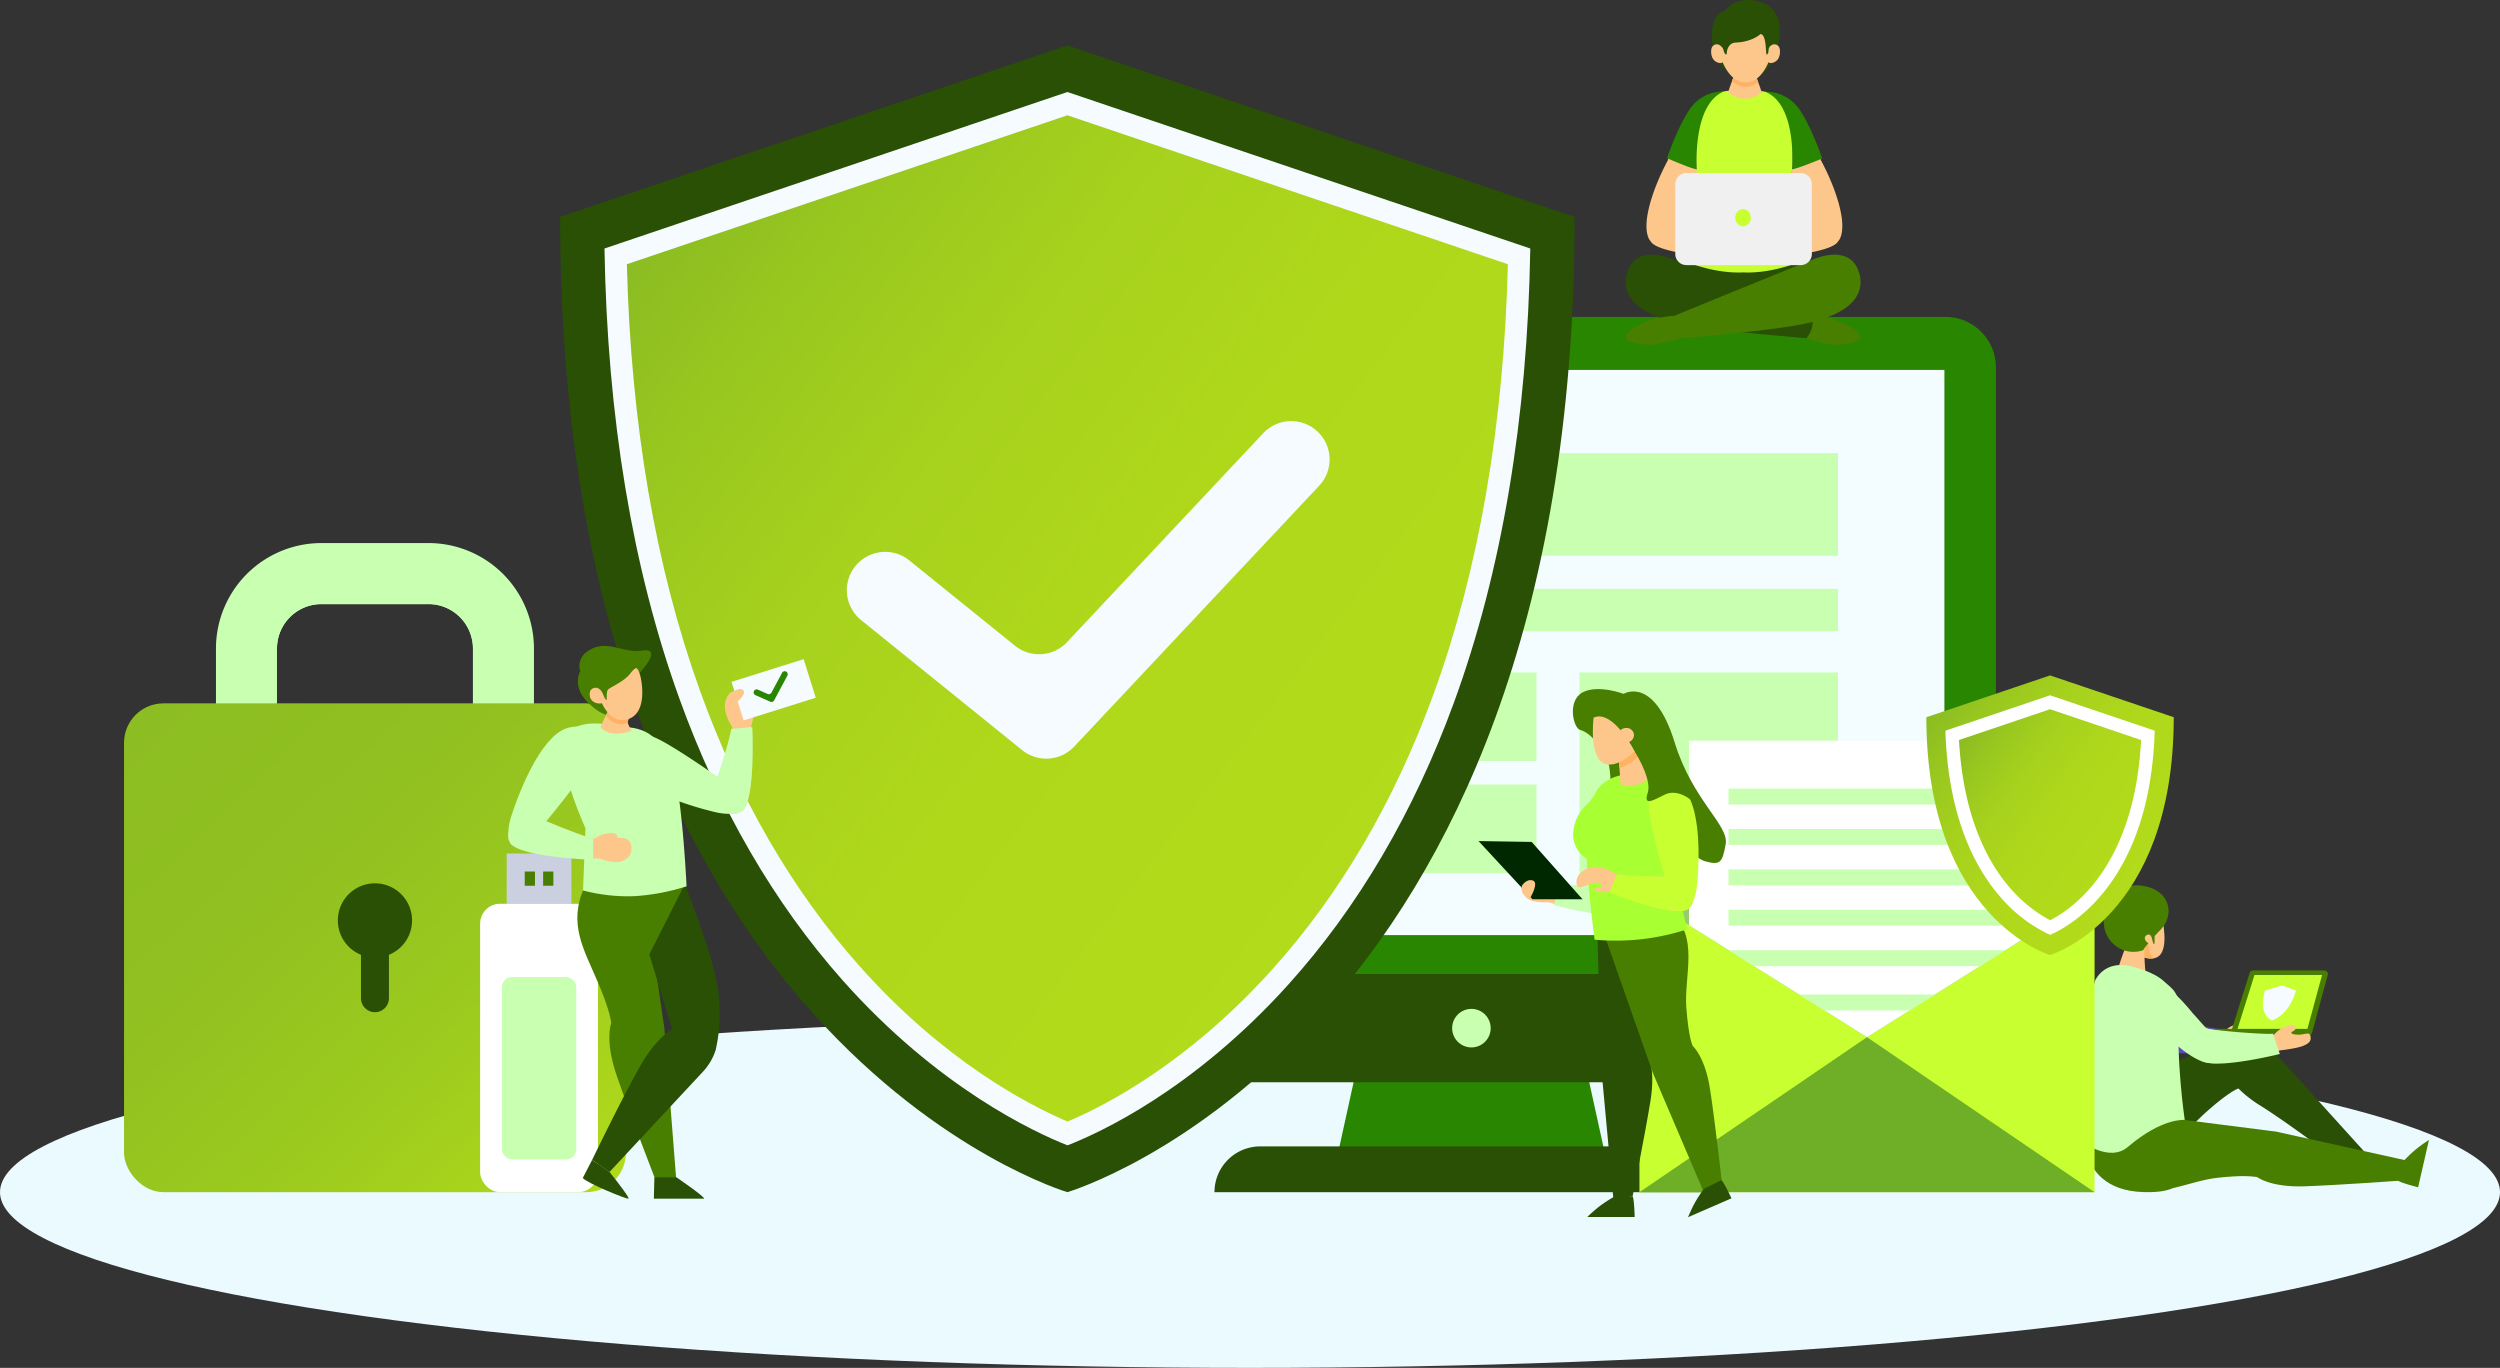 <svg xmlns="http://www.w3.org/2000/svg" xmlns:xlink="http://www.w3.org/1999/xlink" width="808.29" height="442.252" viewBox="0 0 808.29 442.252">
  <rect x="0" y="0" width="808.29" height="442.252" fill="#333333" stroke="none"/>
  <defs>
    <linearGradient id="linear-gradient" x1="0.116" y1="0.046" x2="0.884" y2="0.718" gradientUnits="objectBoundingBox">
      <stop offset="0" stop-color="#8cbd22"/>
      <stop offset="0.118" stop-color="#97c61f"/>
      <stop offset="0.342" stop-color="#a6d11d"/>
      <stop offset="0.604" stop-color="#afd81b"/>
      <stop offset="1" stop-color="#b2db1b"/>
    </linearGradient>
    <linearGradient id="linear-gradient-2" x1="0.029" y1="0.017" x2="0.971" y2="0.983" gradientUnits="objectBoundingBox">
      <stop offset="0" stop-color="#8cbd22"/>
      <stop offset="0.319" stop-color="#90c021"/>
      <stop offset="0.655" stop-color="#9cca1e"/>
      <stop offset="0.997" stop-color="#b1da1b"/>
      <stop offset="1" stop-color="#b2db1b"/>
    </linearGradient>
    <linearGradient id="linear-gradient-3" x1="0.116" y1="0.047" x2="0.884" y2="0.727" xlink:href="#linear-gradient"/>
    <linearGradient id="linear-gradient-4" x1="0.116" y1="0.046" x2="0.884" y2="0.709" xlink:href="#linear-gradient"/>
  </defs>
  <g id="Group_1078" data-name="Group 1078" transform="translate(4108.077 5068.5)">
    <ellipse id="Ellipse_3101" data-name="Ellipse 3101" cx="404.145" cy="56.804" rx="404.145" ry="56.804" transform="translate(-4108.077 -4739.856)" fill="#ebfaff"/>
    <path id="Path_9778" data-name="Path 9778" d="M-3588.639-4693.04h-87.41l11.367-51.786h64.677Z" transform="translate(0 0)" fill="#298600"/>
    <path id="Rectangle_1841" data-name="Rectangle 1841" d="M16.312,0H322.833a16.312,16.312,0,0,1,16.312,16.312V212.453a0,0,0,0,1,0,0H0a0,0,0,0,1,0,0V16.312A16.312,16.312,0,0,1,16.312,0Z" transform="translate(-3801.916 -4966.041)" fill="#298600"/>
    <rect id="Rectangle_1842" data-name="Rectangle 1842" width="305.853" height="182.732" transform="translate(-3785.271 -4948.896)" fill="#f3fcff"/>
    <rect id="Rectangle_1843" data-name="Rectangle 1843" width="83.574" height="65.735" transform="translate(-3597.405 -4851.081)" fill="#c8ffb0"/>
    <rect id="Rectangle_1844" data-name="Rectangle 1844" width="101.19" height="28.612" transform="translate(-3712.492 -4851.081)" fill="#c8ffb0"/>
    <rect id="Rectangle_1845" data-name="Rectangle 1845" width="101.19" height="28.612" transform="translate(-3712.492 -4814.851)" fill="#c8ffb0"/>
    <rect id="Rectangle_1846" data-name="Rectangle 1846" width="237.026" height="33.165" transform="translate(-3750.857 -4921.999)" fill="#c8ffb0"/>
    <rect id="Rectangle_1847" data-name="Rectangle 1847" width="237.026" height="13.661" transform="translate(-3750.857 -4878.112)" fill="#c8ffb0"/>
    <path id="Path_9779" data-name="Path 9779" d="M-3801.917-4753.588v18.7a16.311,16.311,0,0,0,16.312,16.311h306.521a16.311,16.311,0,0,0,16.312-16.311v-18.7Z" transform="translate(0 0)" fill="#295004"/>
    <path id="Path_9780" data-name="Path 9780" d="M-3549.273-4683.053h-166.143a14.8,14.8,0,0,1,14.8-14.8h136.551a14.8,14.8,0,0,1,14.8,14.8Z" transform="translate(0 0)" fill="#295004"/>
    <circle id="Ellipse_3102" data-name="Ellipse 3102" cx="6.232" cy="6.232" r="6.232" transform="translate(-3638.576 -4742.313)" fill="#c8ffb0"/>
    <path id="Path_9781" data-name="Path 9781" d="M-3762.975-5053.81l-164.01,55.45c0,266.941,164.01,315.307,164.01,315.307s164.01-48.366,164.01-315.307Z" transform="translate(0 0)" fill="#295004"/>
    <path id="Path_9782" data-name="Path 9782" d="M-3762.935-4698.19c-10.876-4.3-41.98-18.76-72.693-53.349-22.27-25.083-40.037-55.744-52.805-91.13-15.177-42.061-23.309-90.959-24.206-145.486l149.664-50.6,149.664,50.6c-.906,55.089-9.2,104.424-24.676,146.782-12.973,35.5-31,66.187-53.573,91.217C-3722.118-4716.276-3752.245-4702.359-3762.935-4698.19Z" transform="translate(0 0)" fill="#f5fbff"/>
    <path id="Path_9783" data-name="Path 9783" d="M-3762.92-4705.891c-12.731-5.407-40.038-19.595-67.375-50.383-21.667-24.4-38.971-54.285-51.431-88.816-14.415-39.951-22.374-86.35-23.675-137.985l142.426-48.152,142.426,48.152c-1.315,52.183-9.429,99.011-24.136,139.254-12.658,34.636-30.211,64.542-52.171,88.889C-3724.04-4724.793-3750.546-4711.1-3762.92-4705.891Z" transform="translate(0 0)" fill="url(#linear-gradient)"/>
    <path id="Path_9784" data-name="Path 9784" d="M-3777.594-4825.972l-52.077-42.047a12.4,12.4,0,0,1-1.859-17.44h0a12.4,12.4,0,0,1,17.441-1.859l34.171,27.589a12.4,12.4,0,0,0,16.831-1.159l63.443-67.551a12.4,12.4,0,0,1,17.531-.55h0a12.4,12.4,0,0,1,.55,17.531l-79.2,84.327A12.4,12.4,0,0,1-3777.594-4825.972Z" transform="translate(0 0)" fill="#f5fbff"/>
    <path id="Path_9785" data-name="Path 9785" d="M-3935.445-4802.05h-102.808v-56.8a34.107,34.107,0,0,1,34.07-34.069h34.668a34.108,34.108,0,0,1,34.07,34.069Zm-83.076-19.732h63.344v-37.063a14.354,14.354,0,0,0-14.338-14.337h-34.668a14.354,14.354,0,0,0-14.338,14.337Z" transform="translate(0 0)" fill="#c8ffb0"/>
    <path id="Path_9786" data-name="Path 9786" d="M-3969.515-4878.266h-34.668a14.354,14.354,0,0,0-14.338,14.338v5.083a14.354,14.354,0,0,1,14.338-14.337h34.668a14.354,14.354,0,0,1,14.338,14.337v-5.083A14.354,14.354,0,0,0-3969.515-4878.266Z" transform="translate(0 0)" fill="#c8ffb0"/>
    <rect id="Rectangle_1848" data-name="Rectangle 1848" width="102.808" height="5.084" transform="translate(-4038.253 -4807.133)" fill="#e4ebf9"/>
    <rect id="Rectangle_1849" data-name="Rectangle 1849" width="162.249" height="158.039" rx="12.74" transform="translate(-4067.974 -4841.092)" fill="url(#linear-gradient-2)"/>
    <path id="Path_9787" data-name="Path 9787" d="M-3974.849-4770.908a12,12,0,0,0-12-12,12,12,0,0,0-12,12,12,12,0,0,0,7.479,11.112v14.039a4.535,4.535,0,0,0,4.521,4.521,4.535,4.535,0,0,0,4.521-4.521V-4759.8A12,12,0,0,0-3974.849-4770.908Z" transform="translate(0 0)" fill="#295004"/>
    <rect id="Rectangle_1850" data-name="Rectangle 1850" width="20.927" height="16.251" transform="translate(-3944.256 -4792.545)" fill="#cad0e0"/>
    <rect id="Rectangle_1851" data-name="Rectangle 1851" width="3.309" height="4.601" transform="translate(-3938.42 -4786.721)" fill="#497f00"/>
    <rect id="Rectangle_1852" data-name="Rectangle 1852" width="3.309" height="4.601" transform="translate(-3932.475 -4786.721)" fill="#497f00"/>
    <rect id="Rectangle_1853" data-name="Rectangle 1853" width="38.103" height="93.242" rx="6.422" transform="translate(-3952.845 -4776.294)" fill="#fff"/>
    <rect id="Rectangle_1854" data-name="Rectangle 1854" width="24.063" height="58.97" rx="3.299" transform="translate(-3945.824 -4752.607)" fill="#c8ffb0"/>
    <path id="Path_9788" data-name="Path 9788" d="M-3868.11-4806.333c4.506-3.5,2.846-27.04,2.846-27.04s2.026-7.072.914-9.331-2.523-2.791-4.074-2.778-3.617.611-4.451,2.026a6.878,6.878,0,0,0-.69,4.764c.69,3.511,2.319,4.9,2.327,5.793.018,2.148-6.7,22.146-7.413,22.271C-3878.651-4810.628-3872.616-4802.832-3868.11-4806.333Z" transform="translate(0 0)" fill="#fdc78b"/>
    <path id="Path_9789" data-name="Path 9789" d="M-3897.685-4830.49c-3.91-.694-12,.179-9.067,8.491,3.558,10.071,29.37,15.937,29.37,15.937v0a19.821,19.821,0,0,0,6.747.63,4.054,4.054,0,0,0,2.122-.62c.027-.014.056-.025.082-.039a2.439,2.439,0,0,0,1.275-1.459c3.283-6.156,2.311-25.854,2.311-25.854l-6.839.542c.012,1.33-2.385,9.481-4.384,15.531C-3876.068-4817.333-3893.775-4829.8-3897.685-4830.49Z" transform="translate(0 0)" fill="#c8ffb0"/>
    <path id="Path_9790" data-name="Path 9790" d="M-3916.627-4693.5l-3.03,5.868c1.3,1.619,14.092,6.869,14.764,6.676s-6.121-8.628-6.121-8.628Z" transform="translate(0 0)" fill="#295004"/>
    <path id="Path_9791" data-name="Path 9791" d="M-3896.5-4687.945l-.174,6.995h16.219c.521-.466-9.049-6.995-9.049-6.995Z" transform="translate(0 0)" fill="#295004"/>
    <path id="Path_9792" data-name="Path 9792" d="M-3893.238-4735.772l-.057-.393-.015-.2h-.014l-3.675-25.341,10.347-20.832-32.341.6c-5.609,12-.305,20.382,4.248,31.07,3.468,8.141,4.169,11.914,4.306,13.251l-.04,0s-2.129,5.426,1.754,16.769,12.22,32.909,12.22,32.909h7l-3.755-47.829Z" transform="translate(0 0)" fill="#497f00"/>
    <path id="Path_9793" data-name="Path 9793" d="M-3876.726-4752.742c-2.477-11.282-9.926-29.795-9.926-29.795l-11.487,22.581,7.373,24.249c-1.867,1.106-5.981,4.214-10.338,11.893-5.917,10.428-15.523,30.315-15.523,30.315l5.613,3.916,30.177-32.384a18.672,18.672,0,0,0,4.139-7.021A53.591,53.591,0,0,0-3876.726-4752.742Z" transform="translate(0 0)" fill="#295004"/>
    <path id="Path_9794" data-name="Path 9794" d="M-3907.757-4833.43s-12.343-3.807-17.212,2.369,6.175,30.319,6.175,30.319l-.784,20.141a56.634,56.634,0,0,0,16.756,1.839,69.734,69.734,0,0,0,16.72-3.178s-1.178-25.4-3.939-36.922c-1.861-7.769-5.316-10.244-7.683-12.008C-3901.786-4833.9-3907.757-4833.43-3907.757-4833.43Z" transform="translate(0 0)" fill="#c8ffb0"/>
    <path id="Path_9795" data-name="Path 9795" d="M-3943.04-4795.908c3.134,4.768,28.726,5.015,28.726,5.015s4.86,1.8,7.2.866,3.066-2.177,3.175-3.725-.247-3.009-1.781-3.6a9.951,9.951,0,0,0-3.819-.149l1.095.028s.321-1.724-1.857-1.678c-3.871.082-5.115,1.834-6.008,1.771-2.144-.151-21.548-7.979-21.617-8.7C-3937.927-4806.078-3946.175-4800.677-3943.04-4795.908Z" transform="translate(0 0)" fill="#fdc78b"/>
    <path id="Path_9796" data-name="Path 9796" d="M-3910.741-4837.307s-1.781.452-5.154-2.206c-2.634-2.076-5.03-4.754-5.281-7.8s.725-4.119.725-4.119a5.554,5.554,0,0,1,2.321-6.469c5.937-4.269,11.39.731,17.623-.239,7.164-1.115-.833,7.225-.833,7.225Z" transform="translate(0 0)" fill="#497f00"/>
    <path id="Path_9797" data-name="Path 9797" d="M-3911.185-4839.184s-2.752,5.448-2.657,5.684,1.183,1.851,3.986,2.1a12.688,12.688,0,0,0,6-.836,10.162,10.162,0,0,1-1.311-2.78,16.114,16.114,0,0,1,1.311-3.3Z" transform="translate(0 0)" fill="#fdc78b"/>
    <path id="Path_9798" data-name="Path 9798" d="M-3905.164-4835.014a16.114,16.114,0,0,1,1.311-3.3l-7.332-.866s-.466.923-1.008,2.025c1.231,1.538,3.143,3.1,5.689,2.74a6.727,6.727,0,0,0,1.376-.353A1.021,1.021,0,0,1-3905.164-4835.014Z" transform="translate(0 0)" fill="#ffb164"/>
    <path id="Path_9799" data-name="Path 9799" d="M-3902.206-4852.445s1.273.875,1.711,6.048-.876,9.988-5.651,10.664-7.321-5.411-7.321-5.411a3.5,3.5,0,0,1-2.666-.438c-1.512-.836-1.393-2.865-1.075-3.581a1.954,1.954,0,0,1,2.786-.637c1.193.756,1.432,2.308,1.87,2.985s.637.835.637.358-.12-2.467.437-3.1,5.253-2.666,7.043-5.014S-3902.206-4852.445-3902.206-4852.445Z" transform="translate(0 0)" fill="#fdc78b"/>
    <rect id="Rectangle_1855" data-name="Rectangle 1855" width="24.448" height="13.07" transform="translate(-3871.573 -4848.047) rotate(-17.465)" fill="#f5fbff"/>
    <path id="Path_9800" data-name="Path 9800" d="M-3859.033-4841.625l-4.8-2.122a.972.972,0,0,1-.495-1.282h0a.97.97,0,0,1,1.282-.5l3.146,1.392a.972.972,0,0,0,1.25-.43l3.426-6.4a.973.973,0,0,1,1.316-.4h0a.973.973,0,0,1,.4,1.316l-4.277,7.991A.972.972,0,0,1-3859.033-4841.625Z" transform="translate(0 0)" fill="#298600"/>
    <path id="Path_9801" data-name="Path 9801" d="M-3872.027-4844.382s3.088-2.2,4.27-.934-2.421,4.179-2.421,4.179Z" transform="translate(0 0)" fill="#fdc78b"/>
    <path id="Path_9802" data-name="Path 9802" d="M-3916.623-4823.484c1-3.842.769-11.979-7.749-9.708-10.32,2.751-18.207,28.019-18.207,28.019h0a19.82,19.82,0,0,0-1.16,6.677,4.055,4.055,0,0,0,.45,2.164c.012.027.02.058.033.085a2.432,2.432,0,0,0,1.353,1.385c5.877,3.759,25.591,4.346,25.591,4.346v-6.86c-1.327-.093-9.263-3.127-15.137-5.6C-3931.447-4802.973-3917.624-4819.641-3916.623-4823.484Z" transform="translate(0 0)" fill="#c8ffb0"/>
    <path id="Path_9803" data-name="Path 9803" d="M-3413.348-4730.068c3.52,3.909,26.874.575,26.874.575s4.678.96,6.681-.212,2.49-2.411,2.374-3.836-.643-2.708-2.123-3.029a9.177,9.177,0,0,0-3.5.4l1-.127s.053-1.615-1.925-1.27c-3.517.613-4.406,2.382-5.229,2.449-1.974.16-20.744-4.273-20.908-4.922C-3410.1-4740.045-3416.867-4733.977-3413.348-4730.068Z" transform="translate(0 0)" fill="#fdc78b"/>
    <path id="Path_9804" data-name="Path 9804" d="M-3429.494-4751.672c.008-.025.014-.051.023-.075a5.759,5.759,0,0,1,6.88-3.7c3.217,1.1,8.617,9.98,8.617,9.98h0c2.139,3,3.523,5.237,3.871,5.418a.315.315,0,0,1,.081.076c1.33.829,19.1,4.471,21.007,4.316l1.391,6.8s-18.659,2.26-24.473-.378c-3.444-1.407-7.719-5.612-11.33-10.276h0a33.218,33.218,0,0,1-5.665-8.907l-.02-.052-.036-.1c-.107-.272-.194-.528-.264-.773-.012-.038-.026-.075-.037-.113-.005-.016-.006-.032-.01-.048a5.746,5.746,0,0,1-.134-.625c-.006-.044-.009-.087-.013-.13a3.313,3.313,0,0,1,.067-1.271C-3429.528-4751.57-3429.508-4751.62-3429.494-4751.672Z" transform="translate(0 0)" fill="#5b4bbc"/>
    <path id="Path_9805" data-name="Path 9805" d="M-3361.66-4733.765h-23.855a1.156,1.156,0,0,1-1.1-1.5l5.873-18.651a1.157,1.157,0,0,1,1.1-.81h23.054a1.157,1.157,0,0,1,1.116,1.46l-5.072,18.651A1.155,1.155,0,0,1-3361.66-4733.765Z" transform="translate(0 0)" fill="#497f00"/>
    <path id="Path_9806" data-name="Path 9806" d="M-3362.219-4735.232h-22.631l5.677-18.029h21.856Z" transform="translate(0 0)" fill="#c8ff31"/>
    <path id="Path_9807" data-name="Path 9807" d="M-3361.7-4733.765h-35.016l1.022-2.078h34.916Z" transform="translate(0 0)" fill="#497f00"/>
    <path id="Path_9808" data-name="Path 9808" d="M-3388.205-4732.009l-33.9,13.955.132,2.357-4.994,10.727s-.4,14.445,10.79,11.739c8.272-2,17.548-12.282,21.175-15.529,6.836-6.122,9.887-7.547,10.621-7.83a39.056,39.056,0,0,0,7.119,5.559c9.373,5.856,25.556,18.138,25.556,18.138l8.4-2.889-31.946-35.3C-3379.042-4735.054-3388.205-4732.009-3388.205-4732.009Z" transform="translate(0 0)" fill="#295004"/>
    <path id="Path_9809" data-name="Path 9809" d="M-3409.177-4772.3s2.958,11.523-1.731,13.4c-3.665,1.463-7.989-2.4-7.989-2.4S-3414.929-4774.057-3409.177-4772.3Z" transform="translate(0 0)" fill="#fdc78b"/>
    <path id="Path_9810" data-name="Path 9810" d="M-3411.719-4758.674c-1.732-1.509-1.731-4.916-1.731-4.916s-3.186-2.47-4.678.177c-.183.456-.334.859-.453,1.189-.024.092-.048.182-.069.281a2.719,2.719,0,0,0-.053.8C-3417.9-4760.479-3414.714-4758.084-3411.719-4758.674Z" transform="translate(0 0)" fill="#ffb164"/>
    <path id="Path_9811" data-name="Path 9811" d="M-3420.485-4763.2s-2.81,7.059-2.881,8.728c-.01.235,2.065,1.531,4.653,1.37,4.27-.267,4.286-1.224,4.286-1.224s-.268-2.493-.311-5.333a9.425,9.425,0,0,1,.311-3.153Z" transform="translate(0 0)" fill="#fdc78b"/>
    <path id="Path_9812" data-name="Path 9812" d="M-3415.167-4761.275a9.7,9.7,0,0,1-6.289,0,9.723,9.723,0,0,1-6.334-10.545c.8-4.314,2.876-4.634,2.876-4.634s1.548-7.913,11.337-5.273c6.83,1.842,8.8,8.9,3.976,13.906S-3415.167-4761.275-3415.167-4761.275Z" transform="translate(0 0)" fill="#497f00"/>
    <path id="Path_9813" data-name="Path 9813" d="M-3412.77-4767.346s.639,3.971,1.118,4.142,0-5.421,0-5.421Z" transform="translate(0 0)" fill="#497f00"/>
    <path id="Path_9814" data-name="Path 9814" d="M-3412.3-4764.923s-.273-1.984-1.632-1.305-.481,2.281.479,2.638S-3412.3-4764.923-3412.3-4764.923Z" transform="translate(0 0)" fill="#fdc78b"/>
    <path id="Path_9815" data-name="Path 9815" d="M-3372-4702.589l.009-.023-.262-.033-.279-.062-.009.025-48.342-6.15-.12,1.211-13.151-1.211s-5.023,24.9,18.908,25.75c4.441.158,7.549-.323,9.636-1.245,4.878-1.126,9.851-2.884,14.522-3.384,8.111-.868,10.845-.466,12.841-.232l-.013.035s4.211,3.336,15.256,2.963,32.3-1.923,32.3-1.923l1.882-6.168Z" transform="translate(0 0)" fill="#497f00"/>
    <path id="Path_9816" data-name="Path 9816" d="M-3332.771-4686.831l1.731-6.2a42.813,42.813,0,0,1,4.282-4.06,46.9,46.9,0,0,1,4.005-2.853l-3.506,15.316S-3332.318-4686.184-3332.771-4686.831Z" transform="translate(0 0)" fill="#497f00"/>
    <path id="Path_9817" data-name="Path 9817" d="M-3417.962-4755.752s-8.284-3.262-12.518,3.848c-2.043,3.431-.813,26.227-.813,26.227l-4.353,25.734s9.285,7.6,15.552,2.258c11.248-9.586,18.378-8.708,18.378-8.708s-2.894-19.764-1.768-33.95c.582-7.341-2.816-8.832-4.772-10.723C-3411.612-4754.312-3417.962-4755.752-3417.962-4755.752Z" transform="translate(0 0)" fill="#c8ffb0"/>
    <path id="Path_9818" data-name="Path 9818" d="M-3396.655-4725.763c3.974,3.446,25.8-3.132,25.8-3.132s5.355-.58,7.563-1.518c2.136-.907,2.5-1.769,2.211-3.169s-1.975-.423-3.489-.4c-3.489.054-2.53-.932-2.53-.932a2.223,2.223,0,0,0,1.252-.929c.426-.722-.654-1.574-2.574-.988-3.415,1.042-4.08,2.907-4.887,3.075-1.94.4-21.114-1.684-21.356-2.308C-3394.665-4736.064-3400.63-4729.208-3396.655-4725.763Z" transform="translate(0 0)" fill="#fdc78b"/>
    <path id="Path_9819" data-name="Path 9819" d="M-3415.341-4745.212c.005-.026.007-.053.013-.078a5.76,5.76,0,0,1,6.373-4.516c3.328.7,9.781,8.843,9.781,8.843h0c2.492,2.714,4.141,4.763,4.509,4.9a.344.344,0,0,1,.09.065c1.422.66,19.5,2.084,21.378,1.695l2.219,6.578s-18.238,4.543-24.333,2.642c-3.591-.973-8.352-4.618-12.51-8.8h0a33.225,33.225,0,0,1-6.719-8.141c-.01-.016-.017-.032-.027-.048l-.047-.09c-.14-.257-.257-.5-.358-.735-.016-.036-.034-.072-.05-.108-.007-.015-.01-.031-.016-.046a5.875,5.875,0,0,1-.21-.6c-.012-.043-.019-.085-.029-.128a3.306,3.306,0,0,1-.09-1.268C-3415.362-4745.107-3415.348-4745.159-3415.341-4745.212Z" transform="translate(0 0)" fill="#c8ffb0"/>
    <rect id="Rectangle_1856" data-name="Rectangle 1856" width="147.143" height="96.405" transform="translate(-3578.018 -4779.458)" fill="#c8ff31"/>
    <path id="Path_9820" data-name="Path 9820" d="M-3578.018-4779.458l73.572,46.289,73.572-46.289Z" transform="translate(0 0)" fill="#95cc6f"/>
    <path id="Path_9821" data-name="Path 9821" d="M-3578.018-4779.458l73.572-46.289,73.572,46.289Z" transform="translate(0 0)" fill="#95cc6f"/>
    <path id="Path_9822" data-name="Path 9822" d="M-3446.9-4769.377l-57.549,36.208L-3562-4769.377v-59.655h115.1Z" transform="translate(0 0)" fill="#fff"/>
    <rect id="Rectangle_1857" data-name="Rectangle 1857" width="88.117" height="5.15" transform="translate(-3549.209 -4813.539)" fill="#c8ffb0"/>
    <rect id="Rectangle_1858" data-name="Rectangle 1858" width="88.117" height="5.15" transform="translate(-3549.209 -4800.477)" fill="#c8ffb0"/>
    <rect id="Rectangle_1859" data-name="Rectangle 1859" width="88.117" height="5.15" transform="translate(-3549.209 -4787.416)" fill="#c8ffb0"/>
    <rect id="Rectangle_1860" data-name="Rectangle 1860" width="88.117" height="5.15" transform="translate(-3549.209 -4774.354)" fill="#c8ffb0"/>
    <path id="Path_9823" data-name="Path 9823" d="M-3467.931-4756.143l8.185-5.15h-89.4l8.185,5.15Z" transform="translate(0 0)" fill="#c8ffb0"/>
    <path id="Path_9824" data-name="Path 9824" d="M-3490.691-4741.823l8.185-5.15h-43.88l8.185,5.15Z" transform="translate(0 0)" fill="#c8ffb0"/>
    <path id="Path_9825" data-name="Path 9825" d="M-3504.446-4733.168l-73.572,50.116h147.144Z" transform="translate(0 0)" fill="#6eaf27"/>
    <path id="Path_9826" data-name="Path 9826" d="M-3445.264-4850.132l-39.993,13.521c0,65.092,39.993,76.886,39.993,76.886s39.993-11.794,39.993-76.886Z" transform="translate(0 0)" fill="url(#linear-gradient-3)"/>
    <path id="Path_9827" data-name="Path 9827" d="M-3445.242-4766.246a47.349,47.349,0,0,1-16.009-12.173c-11.024-12.57-17.158-31.12-17.847-53.842l33.834-11.44,33.836,11.44C-3412.866-4783.669-3438.286-4769.279-3445.242-4766.246Z" transform="translate(0 0)" fill="#fff"/>
    <path id="Path_9828" data-name="Path 9828" d="M-3445.228-4770.972a45,45,0,0,1-12.817-10.259c-9.823-11.2-15.556-27.754-16.657-48.014l29.438-9.953,29.444,9.955C-3417.937-4789.218-3437.019-4775.177-3445.228-4770.972Z" transform="translate(0 0)" fill="url(#linear-gradient-4)"/>
    <path id="Path_9829" data-name="Path 9829" d="M-3519.376-5016.743s-5.3-20.01-14.97-21.59a1.855,1.855,0,0,0-.763.034,4.89,4.89,0,0,1,1.312.716c7.406,3.975,4.988,26.065,4.625,29.054,1.4,3.348,2.717,6.4,3.562,8.449-6.667,1.058-18.913,15.594-18.913,15.594s25.756-1.17,30.258-5.386a10.194,10.194,0,0,0,.983-1.3C-3510.6-4996.276-3514.654-5007.989-3519.376-5016.743Z" transform="translate(0 0)" fill="#fdc78b"/>
    <path id="Path_9830" data-name="Path 9830" d="M-3549.439-5045.335a15.364,15.364,0,0,1-5.146-12.024c.236-7.355,3.9-7.411,3.9-7.411s3.872-5.8,12.227-2.939c10.495,3.588,4.5,20.547-.064,23.1S-3549.439-5045.335-3549.439-5045.335Z" transform="translate(0)" fill="#295004"/>
    <path id="Path_9831" data-name="Path 9831" d="M-3562.744-4986.162l-1.312,4.58,19.533,7.4v-10.3Z" transform="translate(0 0)" fill="#295004"/>
    <path id="Path_9832" data-name="Path 9832" d="M-3526.349-4986.162l1.312,4.58-19.533,7.4v-10.3Z" transform="translate(0 0)" fill="#295004"/>
    <path id="Path_9833" data-name="Path 9833" d="M-3567.66-4984.858c-5.171-1.916-11.744-2.5-14.107,3.831-2.434,6.524.758,14.032,18.544,17.437,12.728,2.437,41.144,4.6,41.144,4.6l1.289-6.832S-3564.194-4983.573-3567.66-4984.858Z" transform="translate(0 0)" fill="#295004"/>
    <path id="Path_9834" data-name="Path 9834" d="M-3522.128-4966.39a29.865,29.865,0,0,1,10.431,2.536c4.891,2.341,5.316,4.343,5.155,4.7-.387.867-2.583,1.843-6.651,2.078s-10.865-2.054-10.865-2.054A8.484,8.484,0,0,0-3522.128-4966.39Z" transform="translate(0 0)" fill="#497f00"/>
    <path id="Path_9835" data-name="Path 9835" d="M-3521.339-4984.858c5.17-1.916,11.744-2.5,14.107,3.831,2.434,6.524-.758,14.032-18.545,17.437-12.727,2.437-41.143,4.6-41.143,4.6l-1.29-6.832S-3524.8-4983.573-3521.339-4984.858Z" transform="translate(0 0)" fill="#497f00"/>
    <path id="Path_9836" data-name="Path 9836" d="M-3566.871-4966.39a29.861,29.861,0,0,0-10.431,2.536c-4.892,2.341-5.316,4.343-5.155,4.7.387.867,2.582,1.843,6.651,2.078s10.864-2.054,10.864-2.054A8.482,8.482,0,0,1-3566.871-4966.39Z" transform="translate(0 0)" fill="#497f00"/>
    <path id="Path_9837" data-name="Path 9837" d="M-3533.776-5037.48c-2.972-2.465-16.789-2.792-21.493,0-8.406,4.015-4.582,29.4-4.582,29.4a233.867,233.867,0,0,0-4.085,23.81s9.067,4.087,18.608,3.872c.268-.006.537-.016.8-.026.269.01.538.02.806.026,9.541.215,18.607-3.872,18.607-3.872a233.934,233.934,0,0,0-4.084-23.81S-3525.828-5033.215-3533.776-5037.48Z" transform="translate(0 0)" fill="#c8ff31"/>
    <path id="Path_9838" data-name="Path 9838" d="M-3541.412-5046.641l-2.506.117-2.505-.117s-3.086,7.878-2.875,8.055a8.693,8.693,0,0,0,4.869,2.014c.127.011.245.016.367.024v.019c.046,0,.1-.007.144-.01s.1.008.145.01v-.019c.122-.008.24-.013.367-.024a8.69,8.69,0,0,0,4.868-2.014C-3538.327-5038.763-3541.412-5046.641-3541.412-5046.641Z" transform="translate(0 0)" fill="#fdc78b"/>
    <path id="Path_9839" data-name="Path 9839" d="M-3543.648-5040.492a5.479,5.479,0,0,0,4.012-1.488c-.813-2.2-1.776-4.661-1.776-4.661l-2.506.117-2.505-.117s-.861,2.2-1.642,4.3A5.712,5.712,0,0,0-3543.648-5040.492Z" transform="translate(0 0)" fill="#ffb164"/>
    <path id="Path_9840" data-name="Path 9840" d="M-3532.762-5053.034a1.73,1.73,0,0,0-2.731-.735c-1.278.9-.376,2.023-1.257,2.9-.643.638.072-6.436-2.131-6.623,0,0-2.607,2.548-8.057,2.763-2.37.094-2.842,2.725-2.842,3.293s-.26.852-.729.048-.132-1.481-1.409-2.38a1.73,1.73,0,0,0-2.731.735c-.341.851-.36,3.419,1.258,4.413s2.28.219,2.28.219,2.573,6.831,7.405,6.482c4.833.349,7.405-6.482,7.405-6.482s.662.774,2.28-.219S-3532.421-5052.183-3532.762-5053.034Z" transform="translate(0 0)" fill="#fdc78b"/>
    <path id="Path_9841" data-name="Path 9841" d="M-3537.362-5038.841a13.171,13.171,0,0,1,11.034,5.657c4.122,6.09,7.4,15.926,7.4,15.926s-7.527,3.172-9.775,3.515C-3528.7-5013.743-3526.8-5034.62-3537.362-5038.841Z" transform="translate(0 0)" fill="#298600"/>
    <path id="Path_9842" data-name="Path 9842" d="M-3568.8-5016.743s5.3-20.01,14.971-21.59a1.856,1.856,0,0,1,.763.034,4.9,4.9,0,0,0-1.312.716c-7.406,3.975-4.988,26.065-4.625,29.054-1.4,3.348-2.717,6.4-3.562,8.449,6.667,1.058,18.913,15.594,18.913,15.594s-25.756-1.17-30.258-5.386a10.147,10.147,0,0,1-.983-1.3C-3577.569-4996.276-3573.517-5007.989-3568.8-5016.743Z" transform="translate(0 0)" fill="#fdc78b"/>
    <path id="Path_9843" data-name="Path 9843" d="M-3550.662-5038.945a13.175,13.175,0,0,0-11.035,5.658c-4.121,6.089-7.4,15.925-7.4,15.925s7.38,3.276,9.628,3.619C-3559.469-5013.743-3561.052-5034.776-3550.662-5038.945Z" transform="translate(0 0)" fill="#298600"/>
    <path id="Path_9844" data-name="Path 9844" d="M-3522.279-4986.239a3.608,3.608,0,0,1-3.747,3.45h-36.658a3.607,3.607,0,0,1-3.747-3.45v-22.854a3.608,3.608,0,0,1,3.747-3.45h36.658a3.608,3.608,0,0,1,3.747,3.45Z" transform="translate(0 0)" fill="#f0f0f0"/>
    <path id="Path_9845" data-name="Path 9845" d="M-3542.025-4998.118a2.668,2.668,0,0,1-2.5,2.81,2.668,2.668,0,0,1-2.5-2.81,2.669,2.669,0,0,1,2.5-2.811A2.668,2.668,0,0,1-3542.025-4998.118Z" transform="translate(0 0)" fill="#c8ff31"/>
    <path id="Path_9846" data-name="Path 9846" d="M-3587.294-4813.623s.054-6.977-1.227-9.638-4.665-8.126-8.686-9.251c-2.231-.625-4.205-9.441.79-12.117s13.283.467,13.283.467,9.779-6.07,16.5,15.707c5.795,18.779,17.578,26.692,16.5,32.858s-1.836,6.892-6.735,5.538S-3587.294-4813.623-3587.294-4813.623Z" transform="translate(0 0)" fill="#497f00"/>
    <path id="Path_9847" data-name="Path 9847" d="M-3579.9-4773.437c-4.162,3.476-27.509-3.334-27.509-3.334s-4.914.3-6.786-1.191-2.19-2.823-1.863-4.262,1.051-2.669,2.608-2.781a4.593,4.593,0,0,1,2.511.639s6.3,2.058,7.128,2.246c1.992.452,21.794-1.334,22.055-1.972C-3581.758-4784.092-3575.74-4776.912-3579.9-4773.437Z" transform="translate(0 0)" fill="#fdc78b"/>
    <path id="Path_9848" data-name="Path 9848" d="M-3592.52-4803.483c.146-3.771,1.452-9.119,5.886-9,10.145.274,8.859,30.491,8.859,30.491h0a18.848,18.848,0,0,1-.78,6.392,3.864,3.864,0,0,1-1,1.845c-.019.021-.035.047-.053.068a2.318,2.318,0,0,1-1.612.888c-6.38,1.8-24.472-3.082-24.472-3.082l1.885-6.24c1.233.28,9.285-.3,15.307-.929C-3588.506-4783.049-3592.666-4799.713-3592.52-4803.483Z" transform="translate(0 0)" fill="#c8ffb0"/>
    <path id="Path_9849" data-name="Path 9849" d="M-3575.571-4772.106c11.318,12,4.293,21.786,1.891,31.939s-1.756,12.374-1.756,12.374,2.71,4.478,1,15.107-5.8,30.984-5.8,30.984l-6.192,1.066-4.01-43.427-1.271-45.808Z" transform="translate(0 0)" fill="#295004"/>
    <path id="Path_9850" data-name="Path 9850" d="M-3573.692-4721.626l-16.291-46.419,22.011-5.245c9.456,7.221,4.3,20.3,5.118,30.7s2.115,12.318,2.115,12.318,3.95,3.433,5.576,14.076,3.959,31.273,3.959,31.273l-5.568,2.91Z" transform="translate(0 0)" fill="#497f00"/>
    <path id="Path_9851" data-name="Path 9851" d="M-3580.237-4681.7l-6.263.3a41.768,41.768,0,0,0-4.786,3.183,45.95,45.95,0,0,0-3.58,3.184h15.306S-3579.722-4681.13-3580.237-4681.7Z" transform="translate(0 0)" fill="#295004"/>
    <path id="Path_9852" data-name="Path 9852" d="M-3551.54-4686.906l-5.624,2.771a41.6,41.6,0,0,0-3.118,4.828,45.769,45.769,0,0,0-2.013,4.348l14.035-6.107S-3550.839-4686.588-3551.54-4686.906Z" transform="translate(0 0)" fill="#295004"/>
    <path id="Path_9853" data-name="Path 9853" d="M-3591.068-4811.266s-7.186,3.337-8.255,11a9.149,9.149,0,0,0,5.659,10.069Z" transform="translate(0 0)" fill="#a8ff31"/>
    <path id="Path_9854" data-name="Path 9854" d="M-3578.966-4818.323a13.553,13.553,0,0,1,12.183,3.357c5.284,5.173-1.2,24.769-1.2,24.769l5.411,22.165a76.012,76.012,0,0,1-16.346,3.359,78.639,78.639,0,0,1-13.6,0s-3.7-27.724-2.509-38.807c.8-7.47,1.452-5.912,2.676-8.4C-3588.842-4819.036-3578.966-4818.323-3578.966-4818.323Z" transform="translate(0 0)" fill="#a8ff31"/>
    <path id="Path_9855" data-name="Path 9855" d="M-3594.615-4787.812c3.789-1.451,7.953,1.174,9.34,2.175l.076-.3c1.924.682,21.8,1.23,22.133.627,0,0,5.135,7.835.594,10.8s-24.21-5.432-24.21-5.432l.216-.875c-1.4,1.062-5.577,1.1-5.885-.087-.325-1.259,3.225.222,1.905-1.644s-5.971,1.374-7.185.9C-3598.76-4782.1-3599.245-4786.039-3594.615-4787.812Z" transform="translate(0 0)" fill="#fdc78b"/>
    <path id="Path_9856" data-name="Path 9856" d="M-3575.016-4808.565c.588-3.728,3.878-10.728,10.436-5.516,7.945,6.314,5.223,31.319,5.223,31.319h0a18.849,18.849,0,0,1-1.523,6.257,3.862,3.862,0,0,1-1.214,1.714c-.021.019-.04.043-.061.061a2.31,2.31,0,0,1-1.705.693c-6.546,1.044-23.942-5.929-23.942-5.929l2.6-5.976c1.19.422,9.255.793,15.31.871C-3569.889-4785.071-3575.6-4804.838-3575.016-4808.565Z" transform="translate(0 0)" fill="#c8ff31"/>
    <path id="Path_9857" data-name="Path 9857" d="M-3612.866-4796.291l16.449,18.547h-16.188l-17.434-18.824Z" transform="translate(0 0)" fill="#002800"/>
    <path id="Path_9858" data-name="Path 9858" d="M-3616.109-4781.981s1.376-2.486,3.556-1.863-.675,5.428-.675,5.428S-3616.084-4779.5-3616.109-4781.981Z" transform="translate(0 0)" fill="#fdc78b"/>
    <path id="Path_9859" data-name="Path 9859" d="M-3584.853-4824.471l.834,9.94s6.481.774,8.383-2.04-3.971-9.015-3.971-9.015Z" transform="translate(0 0)" fill="#fdc78b"/>
    <path id="Path_9860" data-name="Path 9860" d="M-3578.562-4823.813a12.991,12.991,0,0,1-5.933,3.607l-.358-4.265,3.434-4.152Z" transform="translate(0 0)" fill="#ffb164"/>
    <path id="Path_9861" data-name="Path 9861" d="M-3592.843-4836.479s-1.7,13.559,3.915,15.013c4.388,1.136,9.321-4.12,9.321-4.12S-3586.543-4839.316-3592.843-4836.479Z" transform="translate(0 0)" fill="#fdc78b"/>
    <path id="Path_9862" data-name="Path 9862" d="M-3584.836-4830.475a2.446,2.446,0,0,0,2.817,2,2.446,2.446,0,0,0,2.227-2.64,2.447,2.447,0,0,0-2.817-2A2.448,2.448,0,0,0-3584.836-4830.475Z" transform="translate(0 0)" fill="#fdc78b"/>
    <path id="Path_9863" data-name="Path 9863" d="M-3579.607-4825.586s5.736,8.936,4.269,13.437,1.882,2.3,5.645.509,9.265,1.086,11.645,6.058-2.2-10.506-9.365-13.675A105.475,105.475,0,0,1-3579.607-4825.586Z" transform="translate(0 0)" fill="#497f00"/>
    <path id="Path_9864" data-name="Path 9864" d="M-3370.265-4749.913l-5.5,1.7c-2.34,8.16,2.249,9.638,2.249,9.638s5.438-1.478,7.777-9.638Z" transform="translate(0 0)" fill="#f5fbff"/>
  </g>
</svg>
